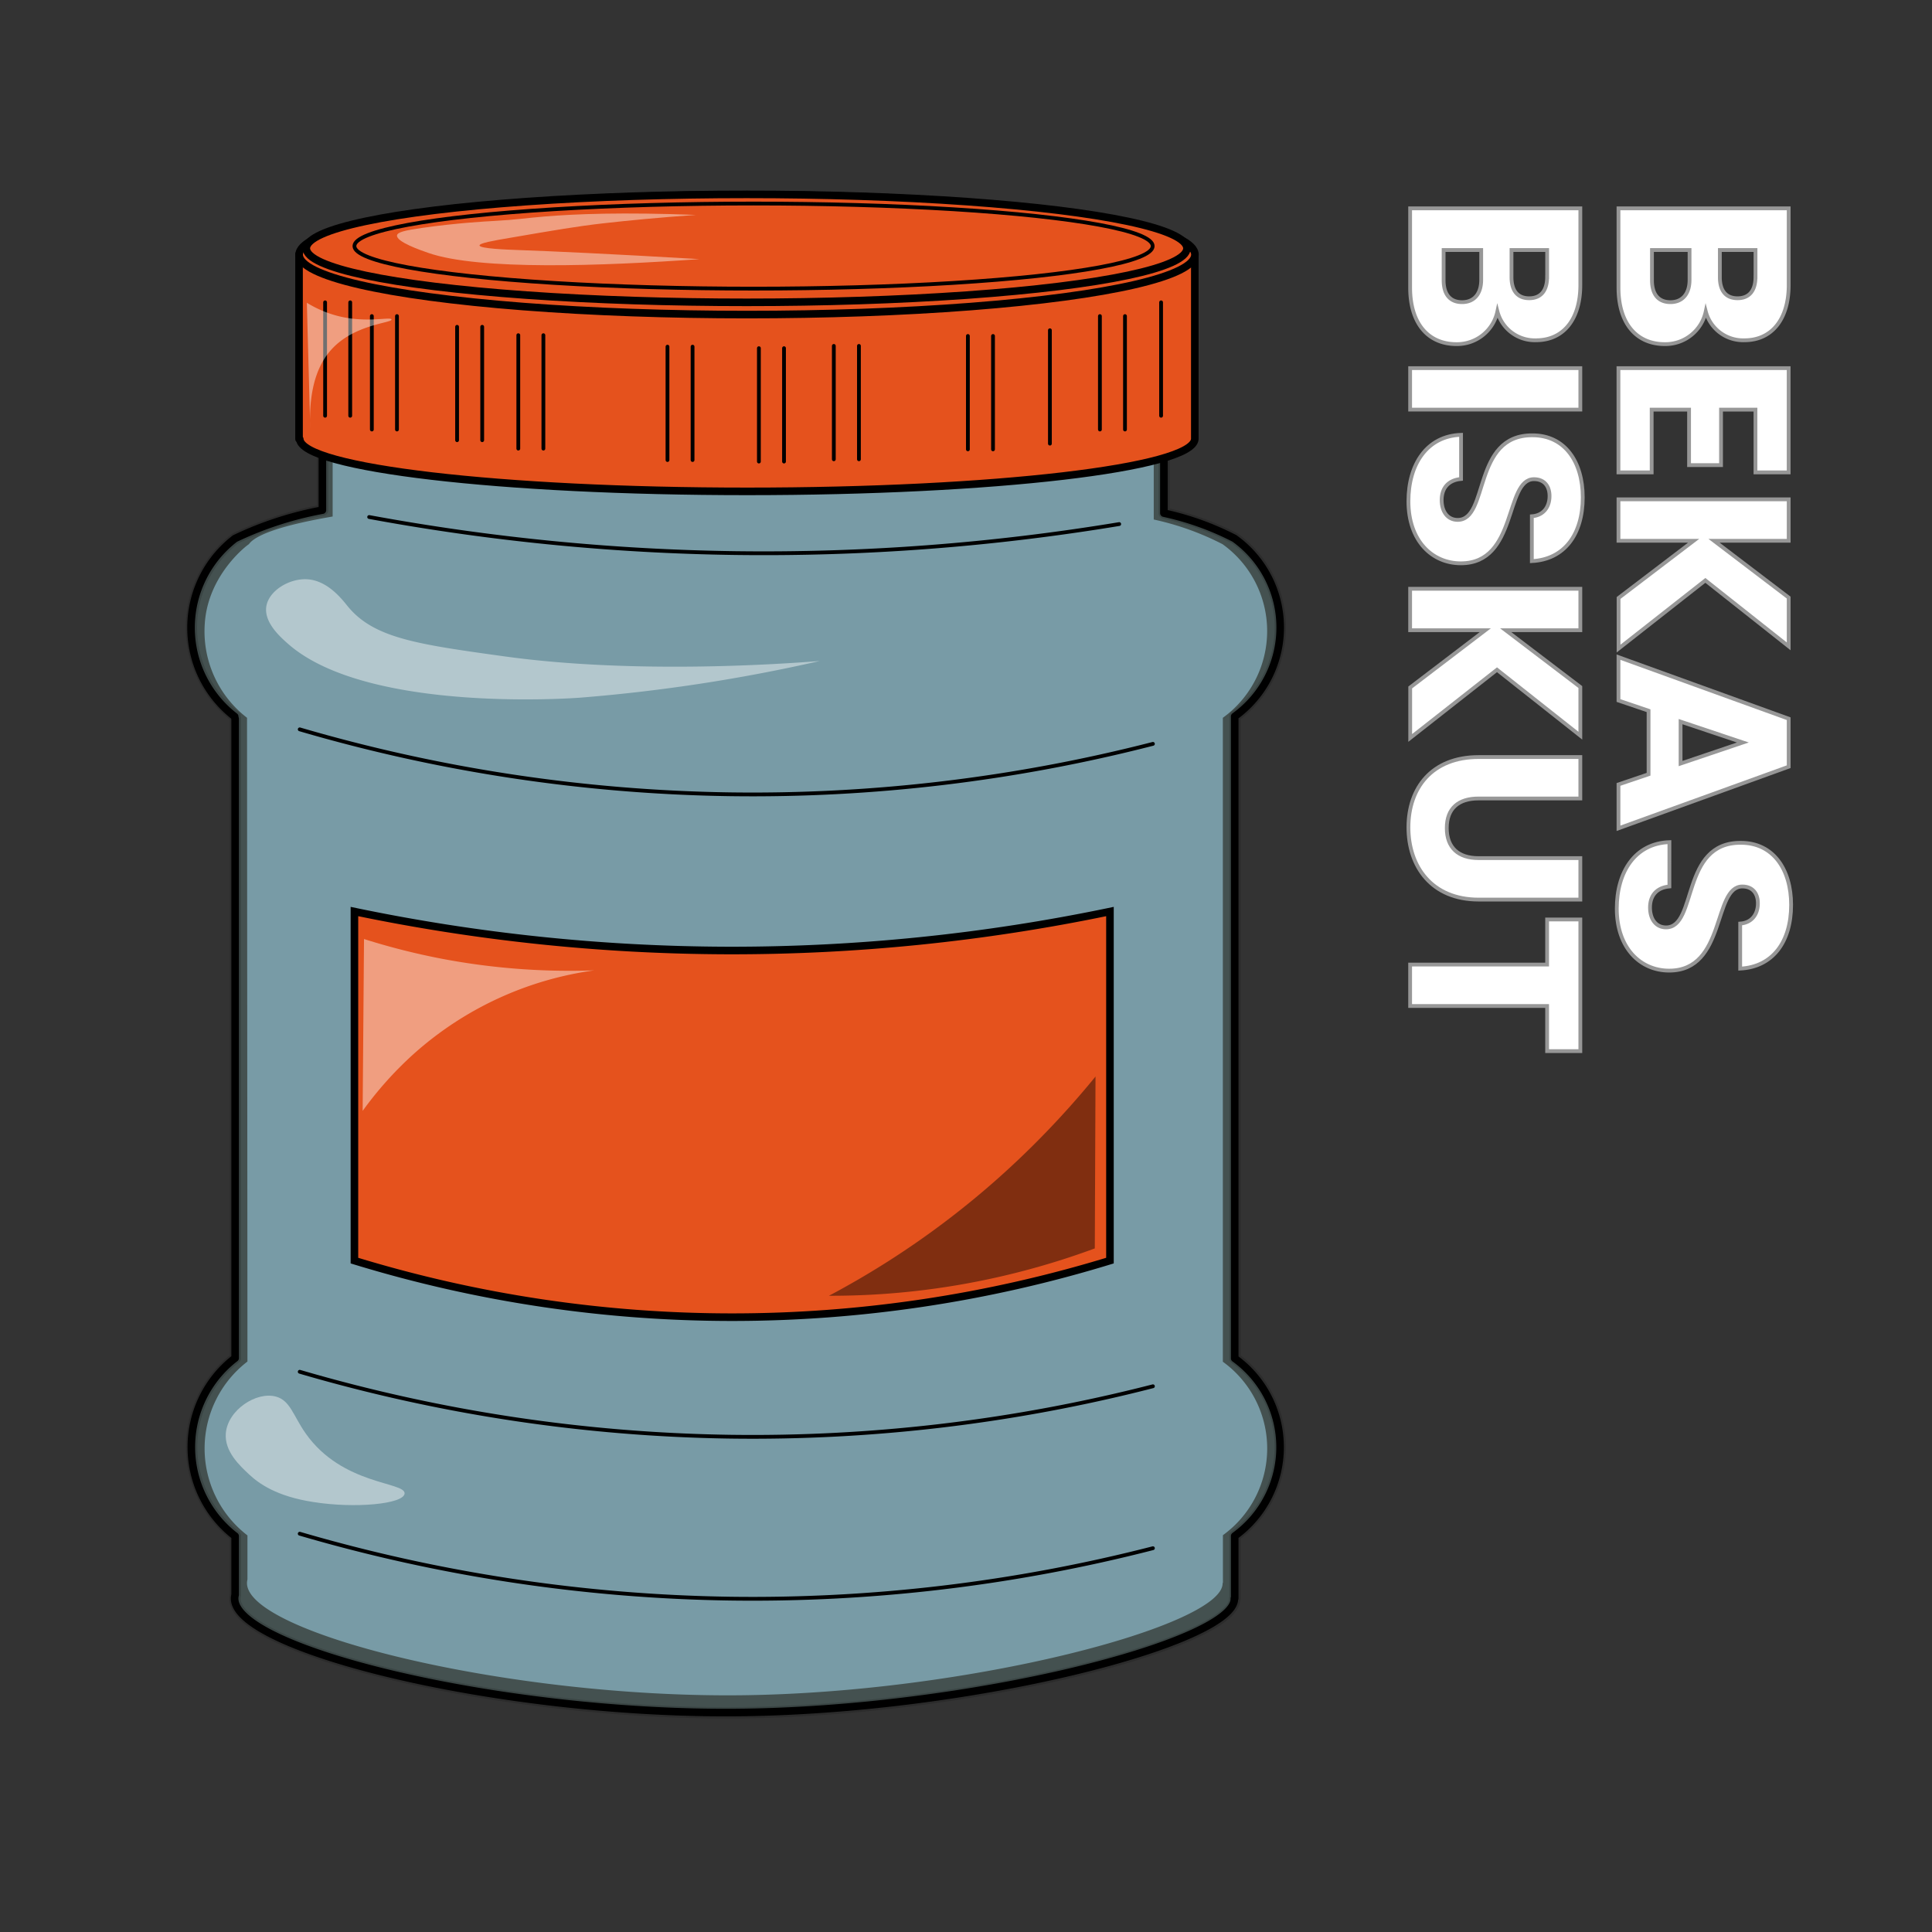 <svg xmlns="http://www.w3.org/2000/svg" viewBox="0 0 510 510"><rect x="0" y="0" width="510" height="510" fill="#333333" stroke="none"/><defs><style>.cls-1,.cls-8{fill:#fff;}.cls-1{stroke:#979797;}.cls-1,.cls-11{stroke-miterlimit:10;}.cls-2,.cls-7{fill:#aafffb;}.cls-10,.cls-11,.cls-2,.cls-4,.cls-5,.cls-6,.cls-9{stroke:#000;stroke-linecap:round;}.cls-10,.cls-2,.cls-4,.cls-5,.cls-6,.cls-9{stroke-linejoin:round;}.cls-2,.cls-6{stroke-width:3px;}.cls-2{opacity:0.15;}.cls-3{fill:#ade8ff;opacity:0.49;}.cls-4,.cls-5,.cls-6{fill:none;}.cls-11,.cls-5,.cls-9{stroke-width:2px;}.cls-7{opacity:0.46;}.cls-12,.cls-8{opacity:0.44;}.cls-10,.cls-11,.cls-9{fill:#e5521d;}</style></defs><g id="Layer_42" data-name="Layer 42"><path class="cls-1" d="M427.24,75.93V55h44.93V75.23c0,9.15-4.55,14.59-11.65,14.59a10.19,10.19,0,0,1-10.24-7.62,10.89,10.89,0,0,1-10.81,8.64C432,90.84,427.24,85.4,427.24,75.93ZM446,73.88V66h-9.92V74c0,3.65,1.67,5.76,4.87,5.76S446,77.53,446,73.88Zm17.41-.76V66H454v7.17c0,3.58,1.6,5.56,4.68,5.56S463.4,76.7,463.4,73.12Z"/><path class="cls-1" d="M463.4,124.7V108.13h-9.09v14.65h-8.44V108.13H436V124.7h-8.77V97.18h44.93V124.7Z"/><path class="cls-1" d="M447.08,142.75H427.24V131.81h44.93v10.94H452.46l19.71,15v12.87l-22-17.41-22.91,18V157.85Z"/><path class="cls-1" d="M435.18,204.38V187.61l-7.94-2.69V173.47l44.93,16.25v12.67l-44.93,16.26V207.07ZM460.07,196l-16.44-5.51v11.07Z"/><path class="cls-1" d="M426.79,239.84c0-9.67,4.8-17.22,13.89-17.54V234c-3.45.32-5.12,2.49-5.12,5.57s1.6,5.24,4.23,5.24c8.32,0,3.84-22.46,19.77-22.33,8.51,0,13.25,7,13.25,16.38,0,9.79-4.87,16.38-13.44,16.83V243.8c2.88-.19,4.61-2.24,4.67-5.18.06-2.62-1.28-4.61-4.1-4.61-7.8,0-4.28,22.21-19.32,22.21C433.07,256.22,426.79,250.33,426.79,239.84Z"/><path class="cls-1" d="M372.24,75.93V55h44.93V75.23c0,9.15-4.55,14.59-11.65,14.59a10.19,10.19,0,0,1-10.24-7.62,10.89,10.89,0,0,1-10.81,8.64C377,90.84,372.24,85.4,372.24,75.93ZM391,73.88V66h-9.92V74c0,3.65,1.67,5.76,4.87,5.76S391,77.53,391,73.88Zm17.41-.76V66H399v7.17c0,3.58,1.6,5.56,4.68,5.56S408.4,76.7,408.4,73.12Z"/><path class="cls-1" d="M417.17,97.18v10.95H372.24V97.18Z"/><path class="cls-1" d="M371.79,132.32c0-9.67,4.8-17.22,13.89-17.54v11.65c-3.45.32-5.12,2.49-5.12,5.57s1.6,5.24,4.23,5.24c8.32,0,3.84-22.46,19.77-22.33,8.51,0,13.25,7,13.25,16.38,0,9.79-4.87,16.39-13.44,16.83V136.28c2.88-.19,4.61-2.24,4.67-5.18.06-2.62-1.28-4.61-4.1-4.61-7.8,0-4.28,22.21-19.32,22.21C378.07,148.7,371.79,142.81,371.79,132.32Z"/><path class="cls-1" d="M392.08,166.36H372.24V155.42h44.93v10.94H397.46l19.71,15V194.2l-22-17.4-22.91,18V181.47Z"/><path class="cls-1" d="M417.17,199.84v10.94H390.29c-5.31,0-8.38,2.62-8.38,7.81s3.07,7.93,8.38,7.93h26.88v10.95H390.35c-12.41,0-18.56-8.71-18.56-19.07s6.15-18.56,18.56-18.56Z"/><path class="cls-1" d="M417.17,242.72v34.75H408.4V265.56H372.24V254.62H408.4v-11.9Z"/><path class="cls-2" d="M326,358.54V189.1a29,29,0,0,0-.08-47,75.36,75.36,0,0,0-18.61-6.67V89.19h0v-.1c0-9-49.72-16.23-111.06-16.23S85.2,80.13,85.2,89.09a.34.34,0,0,0,0,.1h0v45.45a92.76,92.76,0,0,0-23.06,7.48,29.66,29.66,0,0,0-.1,47,2.37,2.37,0,0,0,.11.58V358.48h0a29.66,29.66,0,0,0,0,47h0V421a3.8,3.8,0,0,0-.12,1c-.1,13.38,69.33,30.5,131.6,30.14,62.95-.38,132.74-18.7,132.3-30.14H326V405.45a29,29,0,0,0,0-46.91Z"/><path class="cls-3" d="M322.8,359.48v-170a28.24,28.24,0,0,0-.08-45.83,73.6,73.6,0,0,0-18.16-6.51V93.21h0a.28.28,0,0,0,0-.09c0-8.75-48.52-15.84-108.38-15.84S87.81,84.37,87.81,93.12v.09h0v43.14c-12.33,2.11-20.22,4.61-22.11,7.31-.14,0-10.78,7.82-11.64,20.92a28.8,28.8,0,0,0,11.15,24.9c0,.19.11,166.51.11,166.51s0,3.42,0,3.42a28.94,28.94,0,0,0,0,45.9l0,11.64a3.69,3.69,0,0,0-.12.93c-.11,13.19,68.46,30.22,130,29.63,60.81-.59,128-18.51,127.53-29.63h.09V405.25a28.25,28.25,0,0,0,0-45.77Z"/><path class="cls-4" d="M79.12,192.53a426.3,426.3,0,0,0,113.61,17.14,425.06,425.06,0,0,0,111.61-13.31"/><path class="cls-4" d="M79.12,362.11a426.3,426.3,0,0,0,113.61,17.14,425.06,425.06,0,0,0,111.61-13.31"/><path class="cls-4" d="M79.12,404.86A426.7,426.7,0,0,0,192.73,422a425.06,425.06,0,0,0,111.61-13.31"/><path class="cls-5" d="M325.93,358.57V189.12a28.94,28.94,0,0,0-.08-47,75.36,75.36,0,0,0-18.61-6.67V89.21h0v-.1c0-9-49.72-16.23-111.06-16.23S85.11,80.15,85.11,89.11c0,0,0,.07,0,.1h0v45.45a92.72,92.72,0,0,0-23.06,7.49,29.65,29.65,0,0,0-.1,47,1.94,1.94,0,0,0,.12.58V358.5h0a29.66,29.66,0,0,0,0,47h0V421a3.81,3.81,0,0,0-.13.95c-.1,13.39,69.38,30.5,131.69,30.12,62.91-.39,132.65-18.69,132.21-30.12h.09V405.47a28.94,28.94,0,0,0,0-46.9Z"/><path class="cls-6" d="M107.61,97.16c2.46.75,6,1.79,10.35,2.82a175.09,175.09,0,0,0,23.77,3.83c12.11,1.17,36,2.44,67.15,2.62"/><path class="cls-6" d="M236.28,105.22c6.7-.34,13.86-1,21.42-2,6.13-.84,11.95-1.87,17.42-3"/><path class="cls-6" d="M292.54,94.33c.6-.35,3.29-2,3.08-3.83a1.63,1.63,0,0,0-.18-.6c-.94-2-4.18-4-5.26-4.64"/><path class="cls-6" d="M142.09,77.19c8.64-1,17.66-1.71,27-2.22,12.86-.69,25.11-.84,36.66-.6"/><path class="cls-6" d="M208.52,74.57c10.19.17,18.83.6,25.4,1a279.62,279.62,0,0,1,28.86,2.82c7.47,1.2,13.63,2.57,18,3.63"/><path class="cls-6" d="M136.29,77.8l-10,1.61c-1,.16-6.81,1.11-12.89,2.42a54.85,54.85,0,0,0-6.81,2.06A21.27,21.27,0,0,0,104,85.06a12.05,12.05,0,0,0-2.54,1.61c-.7.63-2.31,2.07-2.36,3.83s1.66,3.81,4.18,4.64"/><ellipse class="cls-7" cx="197.27" cy="90.47" rx="98.27" ry="16.07"/><path class="cls-4" d="M97.45,136.48A575.73,575.73,0,0,0,194.18,146a574.9,574.9,0,0,0,101.26-7.66"/><path class="cls-8" d="M81,152.91c-4.68-.23-10.12,3.06-10.71,7.26s3.74,8,5.63,9.68c21.08,18.78,77.31,14.31,77.31,14.31a443.38,443.38,0,0,0,63.15-9.67c-9.07.71-48.45,3.58-83.12-1.21-22.95-3.18-34.43-4.77-41.37-13.11C90.39,158.33,86.54,153.18,81,152.91Z"/><path class="cls-8" d="M72.86,368.67c-5.16-1.43-12.74,3.53-13.25,9.68-.39,4.77,3.62,8.5,6.17,10.88S73,395,82.66,396.49c11,1.76,23.88.55,24.14-2.22.29-3.15-16.46-2.12-26.14-15.92C77.38,373.66,76.62,369.71,72.86,368.67Z"/><path class="cls-9" d="M78.94,67.11v48.8h.19c.46,7.63,53.17,13.8,118.14,13.8s117.67-6.17,118.13-13.8h0V67.11Z"/><ellipse class="cls-9" cx="197.2" cy="67.21" rx="118.23" ry="15.83"/><ellipse class="cls-9" cx="197.09" cy="65.56" rx="116.23" ry="14.25"/><ellipse class="cls-10" cx="198.92" cy="64.96" rx="105.36" ry="11.23"/><line class="cls-10" x1="85.82" y1="79.81" x2="85.82" y2="109.75"/><line class="cls-10" x1="98.16" y1="83.44" x2="98.16" y2="113.38"/><line class="cls-10" x1="120.66" y1="86.27" x2="120.66" y2="116.2"/><line class="cls-10" x1="136.82" y1="88.48" x2="136.82" y2="118.42"/><line class="cls-10" x1="176.2" y1="91.51" x2="176.2" y2="121.44"/><line class="cls-10" x1="200.33" y1="91.91" x2="200.33" y2="121.84"/><line class="cls-10" x1="220.11" y1="91.31" x2="220.11" y2="121.24"/><line class="cls-10" x1="255.5" y1="88.69" x2="255.5" y2="118.62"/><line class="cls-10" x1="290.35" y1="83.44" x2="290.35" y2="113.38"/><line class="cls-10" x1="306.5" y1="79.81" x2="306.5" y2="109.75"/><line class="cls-10" x1="92.45" y1="79.81" x2="92.45" y2="109.75"/><line class="cls-10" x1="104.79" y1="83.44" x2="104.79" y2="113.38"/><line class="cls-10" x1="127.29" y1="86.27" x2="127.29" y2="116.2"/><line class="cls-10" x1="143.44" y1="88.48" x2="143.44" y2="118.42"/><line class="cls-10" x1="182.82" y1="91.51" x2="182.82" y2="121.44"/><line class="cls-10" x1="206.96" y1="91.91" x2="206.96" y2="121.84"/><line class="cls-10" x1="226.74" y1="91.31" x2="226.74" y2="121.24"/><line class="cls-10" x1="262.13" y1="88.69" x2="262.13" y2="118.62"/><line class="cls-10" x1="296.97" y1="83.44" x2="296.97" y2="113.38"/><line class="cls-10" x1="277.15" y1="87.18" x2="277.15" y2="117.11"/><path class="cls-8" d="M183.74,56.73c-19.43-.74-31.82-.25-39.74.4-5.62.46-7.34.86-13.79,1.21-1.62.09-9.38.48-18.69,1.81-4.7.68-6.61,1.13-6.72,2-.2,1.69,6.24,3.91,8.35,4.64,13.32,4.6,45.56,3.46,71.5,1.61C160.78,67,146.13,66.34,136.74,66c-2.78-.1-10.12-.35-10.16-1.21,0-.61,3.59-1.26,8-2,12-2.06,18-3.09,24.68-3.84S174.08,57.4,183.74,56.73Z"/><path class="cls-8" d="M81,79.92l.9,33.27c-.28-6.31.3-15,5.45-20.77,6-6.81,16.13-7.15,16-8.07S96,85.66,87.56,82.94A29.78,29.78,0,0,1,81,79.92Z"/><path class="cls-11" d="M293,332.77a340.46,340.46,0,0,1-199.44,0V240.62a489,489,0,0,0,98.18,10.29A489.23,489.23,0,0,0,293,240.62Z"/><path class="cls-8" d="M96.09,247.88l-.36,45.37a95,95,0,0,1,13.79-15.32,89.77,89.77,0,0,1,47.37-21.78,180.61,180.61,0,0,1-39.93-3A181.45,181.45,0,0,1,96.09,247.88Z"/><path class="cls-12" d="M289,329.55l.19-45.37c-4.16,5.09-8.73,10.26-13.73,15.39a227.78,227.78,0,0,1-56.64,42.48A199.47,199.47,0,0,0,264,337,201.84,201.84,0,0,0,289,329.55Z"/></g></svg>